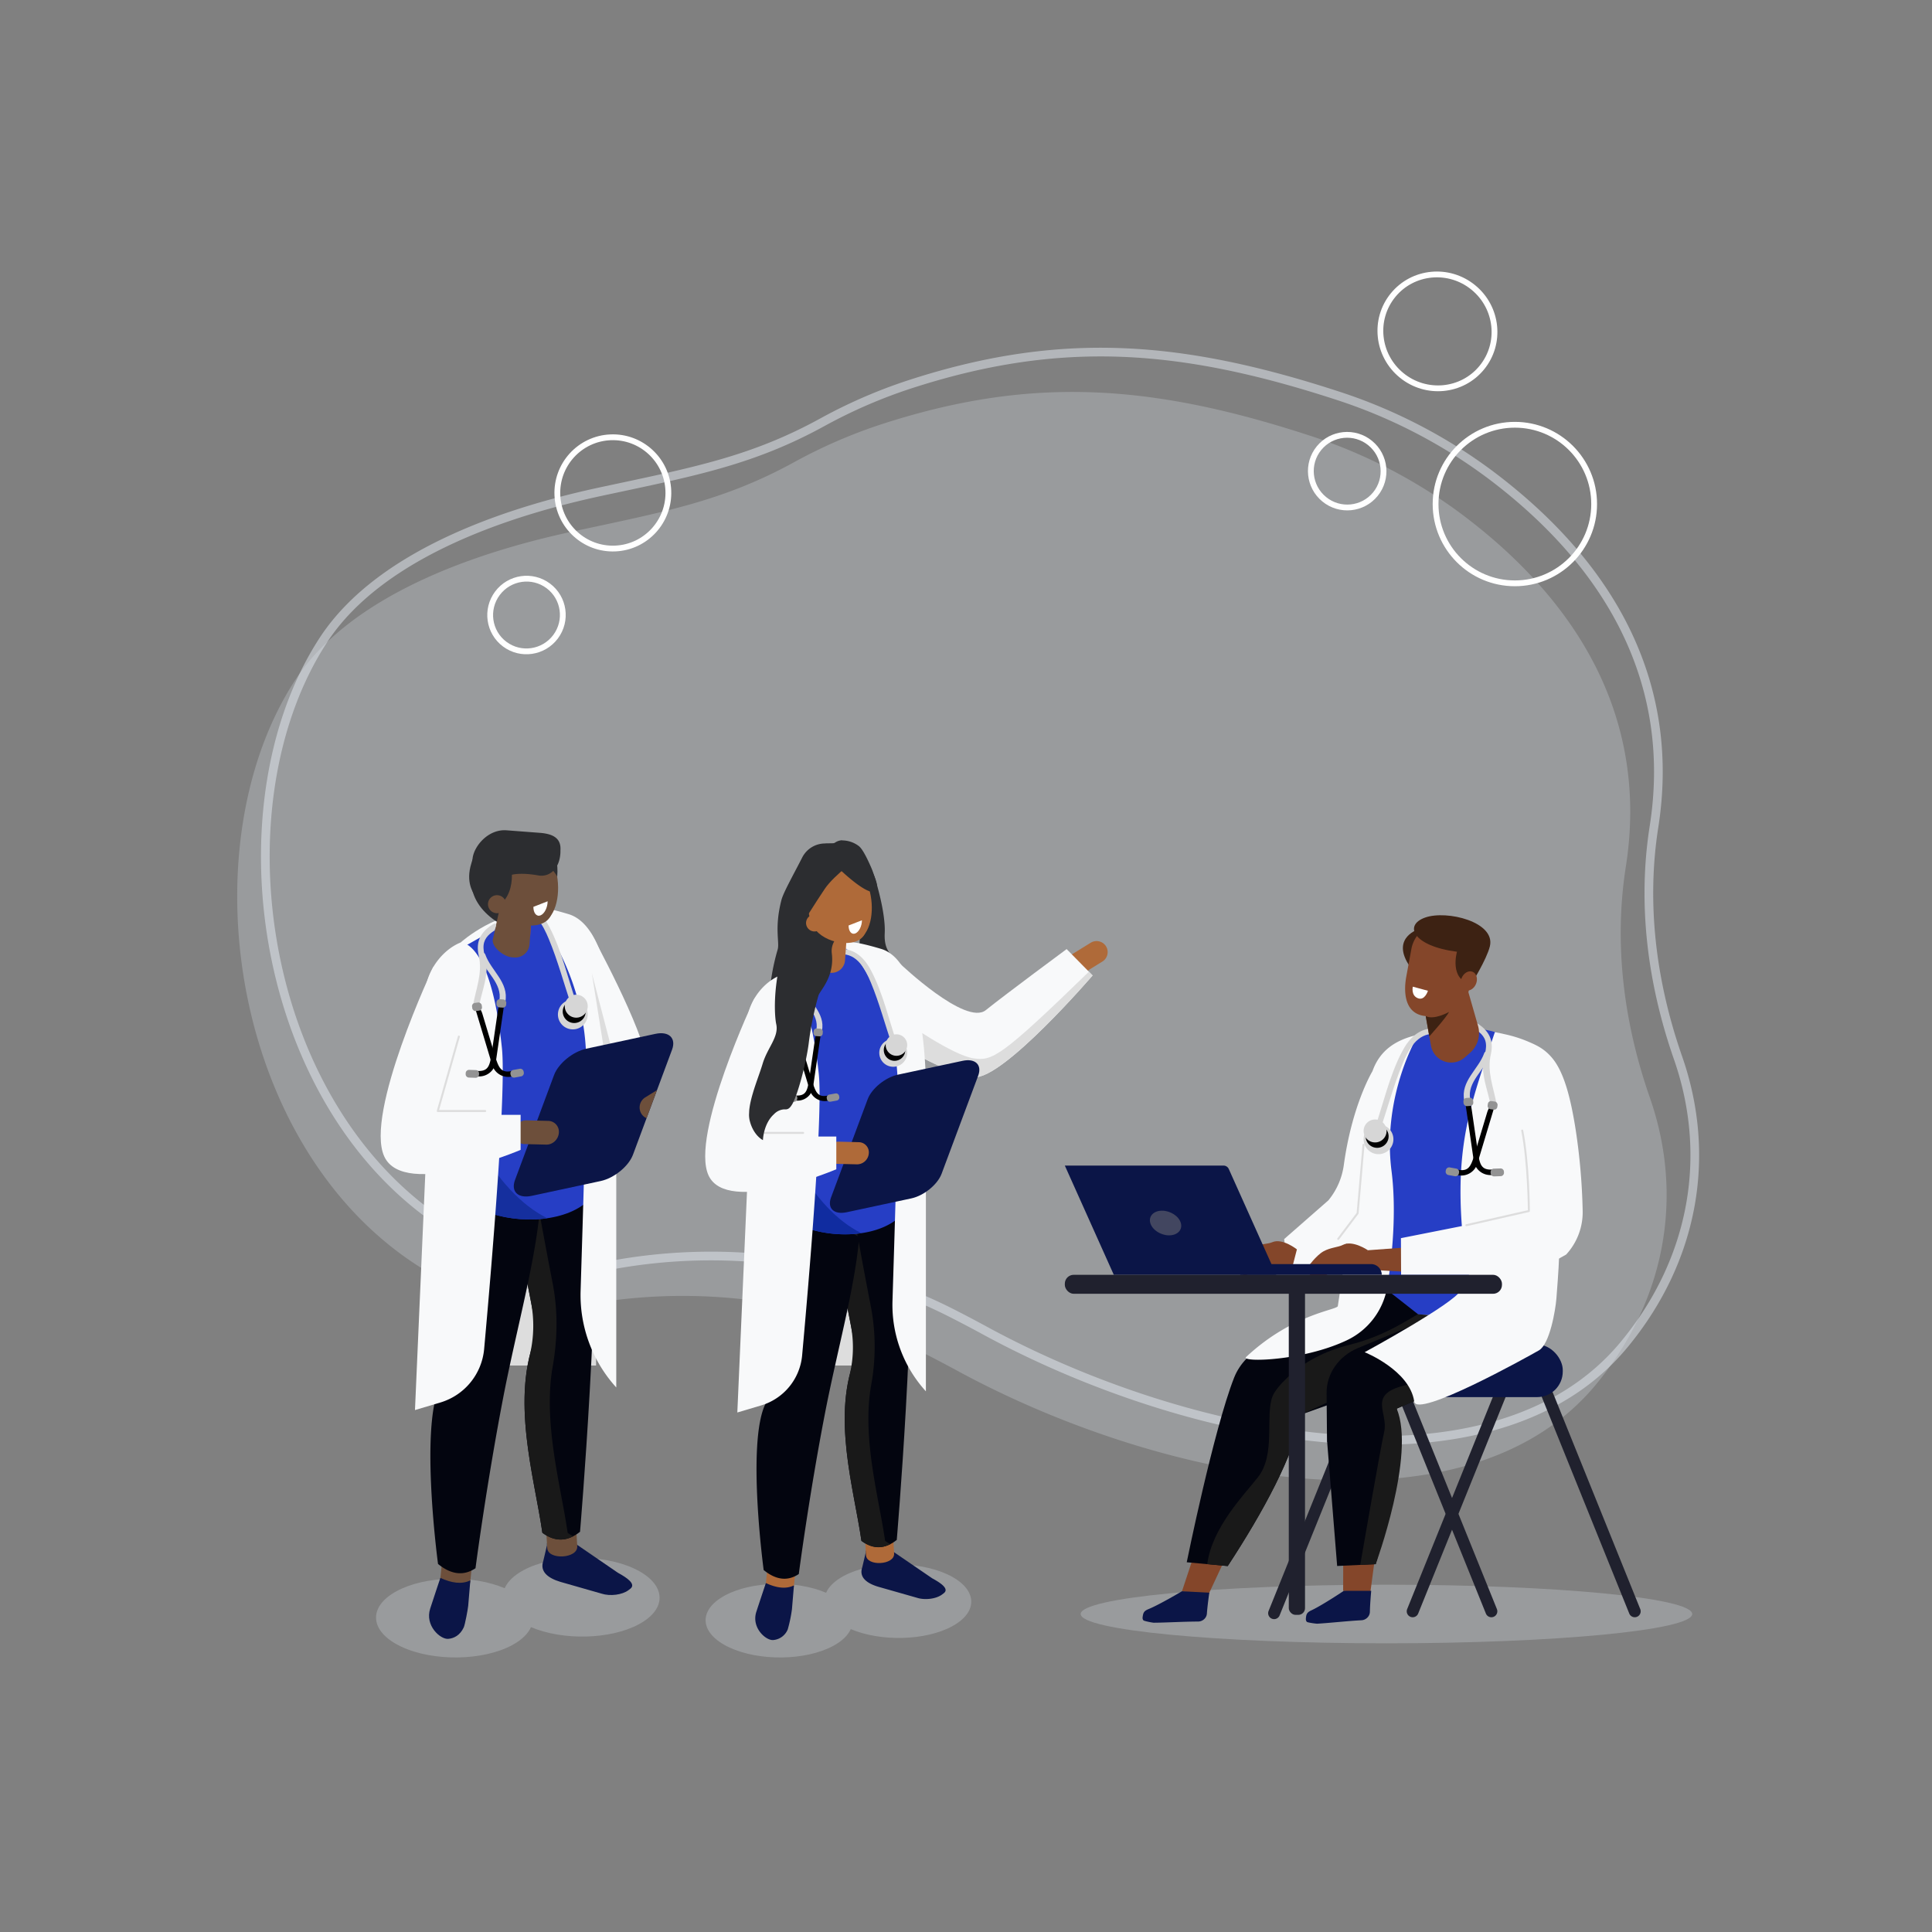 <svg xmlns="http://www.w3.org/2000/svg" xmlns:xlink="http://www.w3.org/1999/xlink" width="2000" height="2000" viewBox="0 0 2000 2000"><rect x="0" y="0" width="2000" height="2000" fill="#808080" stroke="none"/><defs><clipPath id="a"><polygon points="768.19 1181.1 782 876.37 974.08 862.32 960.27 1167.05 768.19 1181.1" fill="none"/></clipPath><clipPath id="b"><polygon points="774.15 1181.35 787.78 880.76 888.05 873.43 874.42 1174.01 774.15 1181.35" fill="none"/></clipPath><clipPath id="c"><polygon points="829.09 958.67 832.18 890.52 890.17 886.28 887.08 954.43 829.09 958.67" fill="none"/></clipPath><clipPath id="d"><polygon points="860.91 926.49 862.84 883.86 909.78 880.43 907.85 923.06 860.91 926.49" fill="none"/></clipPath><clipPath id="e"><path d="M621.77,1222.61l-71.39,15.33c-14,3-21.72-4.38-17.25-16.4l40.43-108.66c4.47-12,19.55-24.3,33.5-27.3l71.39-15.33c14-3,21.72,4.39,17.25,16.4l-40.43,108.66C650.8,1207.33,635.72,1219.61,621.77,1222.61Z" fill="none"/></clipPath></defs><path d="M1708,1136.47c-27.35-78.43-37.42-159.76-24.92-239.39,22.25-141.78-37.91-265.4-169-364.07a545.32,545.32,0,0,0-159-82.32c-161.71-52.71-285.17-61.6-437.62-13.11a530.42,530.42,0,0,0-94.86,40.58C749.41,518.42,689,529.62,593.85,550c-84.3,18-227,59.72-288.52,154.38-114.55,176.37-64,502.08,147.48,618,57.79,31.67,104,37.6,147.2,29.31,121.65-23.31,247.92-6.39,357.74,49.79,10.26,5.25,21.26,11,33,17.4,210.7,114.58,526.38,178.52,661.84,13.84C1726.36,1343,1742.34,1235,1708,1136.47Z" fill="#e6ecf5" opacity="0.25"/><path d="M1737.13,1095.2c-27.35-78.42-37.42-159.75-24.92-239.38,22.26-141.79-37.91-265.4-169-364.07a544.84,544.84,0,0,0-159-82.32c-161.71-52.71-285.17-61.6-437.62-13.11a530.38,530.38,0,0,0-94.86,40.57c-73.2,40.26-133.66,51.47-228.76,71.8-84.3,18-227,59.71-288.52,154.37-114.55,176.38-64,502.08,147.48,618,57.79,31.68,104,37.6,147.2,29.32,121.65-23.31,247.92-6.4,357.74,49.78,10.26,5.25,21.26,11,33,17.41,210.7,114.57,526.38,178.52,661.84,13.83C1755.52,1301.73,1771.5,1193.77,1737.13,1095.2Z" fill="none" stroke="#e6ecf5" stroke-miterlimit="10" stroke-width="9" opacity="0.5"/><circle cx="1568.18" cy="521.79" r="82.07" fill="none" stroke="#fff" stroke-miterlimit="10" stroke-width="6"/><ellipse cx="1488.1" cy="343.13" rx="58.71" ry="59.31" transform="translate(280.46 1277.9) rotate(-50.73)" fill="none" stroke="#fff" stroke-miterlimit="10" stroke-width="6"/><ellipse cx="1394.66" cy="487.84" rx="37.57" ry="37.66" transform="translate(134.15 1258.66) rotate(-50.73)" fill="none" stroke="#fff" stroke-miterlimit="10" stroke-width="6"/><ellipse cx="545.03" cy="636.62" rx="37.66" ry="37.57" transform="translate(-291.2 692.03) rotate(-53.22)" fill="none" stroke="#fff" stroke-miterlimit="10" stroke-width="6"/><ellipse cx="634.4" cy="510.3" rx="57.48" ry="57.61" transform="translate(-21.63 28.12) rotate(-2.5)" fill="none" stroke="#fff" stroke-miterlimit="10" stroke-width="6"/><rect x="793.82" y="1165.82" width="150.11" height="247.76" fill="#ddd"/><path d="M1751.79,1670.81c0,16.75-141.72,30.34-316.54,30.34s-316.55-13.59-316.55-30.34,141.72-30.34,316.55-30.34S1751.79,1654.05,1751.79,1670.81Z" fill="#e6ecf5" opacity="0.25"/><polygon points="1390.43 1646.86 1390.5 1609.45 1423.4 1612.37 1418.44 1649.49 1390.43 1646.86" fill="#84462a" fill-rule="evenodd"/><path d="M1351.85,1676.08a3.64,3.64,0,0,0,1.05,2.88c.76.74,9.53,1.94,10.67,1.88,10.83-.55,31.58-2.83,45.92-3.57a9.28,9.28,0,0,0,6-2.73,8.63,8.63,0,0,0,2.61-5.9c.12-8.06,1.37-21.81,1.37-21.81h-28.36s-22.41,15-33.69,20.25c-4.73,2.21-5.26,4.12-5.62,9Z" fill="#0b1547" fill-rule="evenodd"/><polygon points="1223.58 1647.27 1235.95 1609.96 1267.85 1614.56 1250.68 1651.33 1223.58 1647.27" fill="#84462a" fill-rule="evenodd"/><path d="M1182.82,1674.46a3.62,3.62,0,0,0,.9,2.93c.72.78,9.42,2.43,10.56,2.43,10.84,0,31.68-1.2,46-1.2a9.32,9.32,0,0,0,6.19-2.42,8.6,8.6,0,0,0,2.9-5.76c.54-8,2.49-21.71,2.49-21.71l-28.32-1.46s-23.15,13.81-34.69,18.5c-4.83,2-5.46,3.84-6.07,8.69Z" fill="#0b1547" fill-rule="evenodd"/><path d="M1694.59,1673.72h0a6.15,6.15,0,0,0,3.4-8l-111.58-276.26a6.15,6.15,0,0,0-8-3.39h0a6.15,6.15,0,0,0-3.39,8l111.58,276.25A6.14,6.14,0,0,0,1694.59,1673.72Z" fill="#20212e" fill-rule="evenodd"/><path d="M1460.1,1673.72h0a6.15,6.15,0,0,1-3.4-8l111.58-276.26a6.15,6.15,0,0,1,8-3.39h0a6.14,6.14,0,0,1,3.4,8L1468.1,1670.32A6.14,6.14,0,0,1,1460.1,1673.72Z" fill="#20212e" fill-rule="evenodd"/><path d="M1546.19,1673.72h0a6.15,6.15,0,0,0,3.4-8L1438,1389.46a6.15,6.15,0,0,0-8-3.39h0a6.14,6.14,0,0,0-3.4,8l111.58,276.25A6.14,6.14,0,0,0,1546.19,1673.72Z" fill="#20212e" fill-rule="evenodd"/><rect x="1331.99" y="1391.83" width="285.78" height="54.45" rx="26.49" fill="#0b1547"/><path d="M1563.28,1075.1c34.09,20.12,35.09,122.64,40.9,157.43,2.71,16.17,11.74,70.62,3.65,84.74-2.68,4.67-22,1.07-27,2-21.24,3.78-116.48,11.17-129.56-3.41s-18.39-50.9-20.9-68c-13.19-90.08,37.73-176.7,37.73-176.7S1526.34,1053.31,1563.28,1075.1Z" fill="#263ec5" fill-rule="evenodd"/><path d="M1437.33,1199.67c21.68,50,157.11-3.39,139.87-27.42-24.07-33.55,11.08,23.13,19.11,58.44,3.74,16.41,22.43,71.66,15.15,86-2.41,4.73-11,43-16.11,43.23-67.76,2.35-172,6-177.85-13.28-8.29-27.21,19.32-73.73,20.48-91.16C1441,1210.24,1437.33,1199.67,1437.33,1199.67Z" fill="#263ec5" fill-rule="evenodd"/><path d="M1228.51,1617.24s27.68-136.59,49-191c5.89-15,18.07-27.3,34-34.19l126.69-54.91,82.77,65-174.22,62.29c-6.77,41.25-39,100.59-75.81,156.77Z" fill="#03050f" fill-rule="evenodd"/><path d="M1249.7,1619.2c5.07-37.88,37.75-71.29,52.5-89.94,18.75-23.69,7.31-63.84,15.1-83.72,2.21-5.65,8.4-12.92,16.12-20.17,17.09-16.07,39.06-27.09,62.92-33.07,32.29-8.08,51.43-20.12,71.56-31.85l86.89,8.12-208.06,95.81c-6.77,41.25-39,100.59-75.81,156.77Z" fill="#191919" fill-rule="evenodd"/><path d="M1468.12,1071.08c-22.86,5.16-39.54,15.81-47.39,37.89-1.31,2.19-21.28,36.41-29.62,97.06a73,73,0,0,1-15.22,35.63l-.72.91-45.83,40.14,2.11,16.24,5.44,16.3c23.3-6.42,42.14-16.2,57.76-28.4-5.43,36.7-9.71,64.93-9.71,64.93.82,4.37-46,7.25-95,53-6,5.56,58.45,4.44,104.29-17.33a74.77,74.77,0,0,0,41.65-54.19q.08-.37.12-.69c5.1-30.39,9.88-78.28,4.51-120.36C1430.39,1133.14,1468.12,1071.08,1468.12,1071.08Z" fill="#f8f9fa" fill-rule="evenodd"/><path d="M1316.64,1675.67h0a6.14,6.14,0,0,1-3.4-8l111.58-276.25a6.15,6.15,0,0,1,8-3.4h0a6.15,6.15,0,0,1,3.4,8l-111.58,276.25A6.14,6.14,0,0,1,1316.64,1675.67Z" fill="#20212e" fill-rule="evenodd"/><path d="M1559.91,1408.58l3.37-33.53-90.46-7.32L1406,1395.39c-20.14,8.34-32.9,26.58-32.72,46.76l.45,50.55.13-.07,10.35,128.47,39.91-1.89c18.75-67,33-104,21.74-161Z" fill="#03050f" fill-rule="evenodd"/><rect x="1334.15" y="1330.45" width="16.8" height="341.25" rx="6.94" fill="#20212e"/><path d="M1424.12,1619.21s41.59-113.24,21.74-161l117.42-50.27s44.55-13.24,44.55-51.94l-53,18.4s-53.69,49.81-97.25,59-20.06,28.09-24.65,48.73S1408.1,1620,1408.1,1620Z" fill="#191919" fill-rule="evenodd"/><path d="M1416.07,1294.25s-15.79-10.81-25.88-5.56c-4.81,2.5-12.8,2.63-20,6.62-7.89,4.38-16.41,16.45-16.41,16.45s0,11.18,9.92,13.12c3.55.7,14.2-8.8,14.2-8.8,9.61,3.44,21.09,3.37,34.11.42Z" fill="#84462a" fill-rule="evenodd"/><path d="M1342.55,1293.35s-15-11.94-25.4-7.45c-5,2.14-13,1.69-20.42,5.14-8.19,3.79-17.57,15.21-17.57,15.21s-.86,11.14,8.93,13.81c3.49,1,14.8-7.73,14.8-7.73,9.34,4.13,20.8,4.9,34,2.92Z" fill="#84462a" fill-rule="evenodd"/><polygon points="1416.07 1294.25 1466.16 1290.56 1468.12 1317.27 1405.41 1313.81 1416.07 1294.25" fill="#84462a" fill-rule="evenodd"/><path d="M1430.39,1319.67H1283.87v-11.09H1419.3a11.1,11.1,0,0,1,11.09,11.09Z" fill="#0b1547" fill-rule="evenodd"/><path d="M1638.37,1253.23a643.93,643.93,0,0,0-7.11-82.93c-5.43-34.78-12.45-60.87-24.65-75.28-7.45-8.78-14.64-12.39-22.92-16a134.39,134.39,0,0,0-25.42-8.28l-10.76-2.36c-22.66,67.85-40.91,112.08-34.19,200.84l-63.08,12.51.17,38h123l24.52-8,23.31-13A64.63,64.63,0,0,0,1638.37,1253.23Z" fill="#f8f9fa" fill-rule="evenodd"/><path d="M1321.18,1319.67H1153L1102.3,1206.6h164.29a6,6,0,0,1,5.43,3.52Z" fill="#0b1547" fill-rule="evenodd"/><path d="M1529,1308.58s-1.5-3.64-17,27.3c-6.86,13.67-99.31,63.91-99.31,63.91s46.65,18.66,51.32,51.12c2.52,17.55,116.5-45.78,129.06-53,11.17-6.42,17.15-41.45,18.12-53.79,4.58-57.93,2.13-48.83,2.13-48.83Z" fill="#f8f9fa" fill-rule="evenodd"/><path d="M1222.4,1266.06c2,7.06-3.46,12.77-12.19,12.77s-17.43-5.71-19.43-12.77,3.45-12.76,12.18-12.76S1220.4,1259,1222.4,1266.06Z" fill="#424660" fill-rule="evenodd"/><rect x="1102.3" y="1319.67" width="452.53" height="19.66" rx="9.21" fill="#20212e"/><path d="M1518,1268.33l64.7-14.71s-.28-49.93-6.9-83.28" fill="none" stroke="#ddd" stroke-linecap="round" stroke-linejoin="round" stroke-width="2.06" fill-rule="evenodd"/><polyline points="1385.33 1282.54 1405.41 1255.95 1411.52 1185.05" fill="none" stroke="#ddd" stroke-linecap="round" stroke-linejoin="round" stroke-width="2.06" fill-rule="evenodd"/><path d="M1144.93,979.6h0a11.46,11.46,0,0,1-3.71,15.77l-18.66,11.54a11.54,11.54,0,0,1-15.8-3.71h0a11.47,11.47,0,0,1,3.71-15.77l18.67-11.53A11.51,11.51,0,0,1,1144.93,979.6Z" fill="#af6a39"/><g clip-path="url(#a)"><path d="M871.59,869.82a14.37,14.37,0,0,0-7.37,2.59,4.44,4.44,0,0,1-2.08.51c-1,.07-2.23.06-3.66.07s-3,0-4.75.17A26.48,26.48,0,0,0,830.29,888c-10.16,19.75-19.46,36.29-21.37,43.74-7.55,29.41-1.64,43.56-3.92,51.32-11.53,39.51-9,69.71-7.39,76.93,2.88,13.26-9.11,24.26-14.12,41s-17.22,43.74-13.27,59.12S783.83,1180,783.83,1180s.44-16.9,11.42-26.81a16,16,0,0,1,10-5l1.15,0c.35,0,.77,0,1.15,0,2.11-.15,3.93-.84,6.53-5.18,6-10.09,14.89-44.33,17.27-64.11a329.88,329.88,0,0,1,10-48.71c1.85-5.32,16.75-19.48,13.81-43.4-2.24-18.16,19.54-28.72,30.08-29.48,3.32-.25,5.52.48,5.49,2.25-.1,7.39-4.52,47.68,3.43,53.12s24.68,5.22,34.37,12.7,37.88,6.46,37.88,6.46-26.27-20.38-32.61-30.93-19.08-12.11-17.94-34.88-10.77-60.5-13.59-67-8.81-20-13.4-23.32a28.65,28.65,0,0,0-17.27-5.72" fill="#2c2d30"/></g><path d="M931.93,997.77s67.75,64.66,88.59,47.91,83.65-63.18,83.65-63.18l26.88,27.3s-92.23,107.28-122.52,105.33-103-48.51-103-48.51Z" fill="#f8f9fa"/><path d="M1127.27,1005.86l3.78,3.92s-92.24,107.28-122.53,105.33c-20.49-1.32-60.39-23-84.07-37l12.43-20.46s49.67,35.06,71.3,38C1027.17,1098.32,1036,1094.65,1127.27,1005.86Z" fill="#ddd"/><path d="M750.46,1651.6c27.58-14.86,73.73-16,104.71-2.79,2.79-6.32,8.83-12.35,18.23-17.41,28.4-15.3,76.5-16,107.44-1.58s33,38.54,4.58,53.85c-27.58,14.86-73.73,15.95-104.7,2.79-2.79,6.31-8.83,12.34-18.23,17.4-28.4,15.31-76.51,16-107.45,1.58S722.06,1666.9,750.46,1651.6Z" fill="#e6ecf5" opacity="0.25"/><path d="M965,1633.85l-42-28.72a37.78,37.78,0,0,0-22.5.08c-3.88,1.14-4.6-1.76-4.27,1.87l-3.63,15.41c-3.54,10.32,4.65,16.52,16.46,20.08L949.2,1654c8.32,2.69,20,1.18,26-3.36l1.7-1.28C983,1644.85,973.89,1638.65,965,1633.85Z" fill="#0b1547"/><path d="M896.45,1609.9c.68,11.94,29.82,10.29,29.13-1.65l-2.21-38.83-29.13,1.65Z" fill="#af6a39"/><path d="M891.75,1595.12c12.25,9.09,24.44,8.71,36.58-1,0,0,20.47-240.13,13.66-363.46l-91.81-28.6c11.52,75.62,36.52,199.79,36.52,199.79C860.07,1464.13,884.07,1541.16,891.75,1595.12Z" fill="#03050f"/><path d="M850.18,1202.1l25.75,8c7.05,44.8,18,103.37,25.86,143.94a220.46,220.46,0,0,1,0,80c-9.67,55.1,8.06,116.08,14.47,161a38.53,38.53,0,0,0,5.43,3.39c-9.94,5.14-19.92,4-29.94-3.39-6.83-48-26.55-114.15-12.15-172a121.59,121.59,0,0,0,.87-52.68C872.3,1328.63,858.07,1254,850.18,1202.1Z" fill="#191919"/><path d="M792.74,1639.82c-1.24,11.91,27.78,14.9,29,3l4-38.69-29-3Z" fill="#af6a39"/><path d="M790.55,1625.3c12.49,10.17,24.63,11.94,36.36,4.14,0,0,10.41-79.75,26.78-164.69,12.66-65.75,31.43-131.79,35.75-184.12l-85.3-49.6c.75,46.52-2.72,148.9-4.33,192.82a73.48,73.48,0,0,1-7.46,29.51C772.75,1493.59,790.55,1625.3,790.55,1625.3Z" fill="#03050f"/><path d="M821.89,1641.18l-2.06,24.61a146.84,146.84,0,0,1-4.33,20.88,17.8,17.8,0,0,1-15.19,11.1c-7.55.52-22.74-12.82-17.32-29.36,4.72-14.43,9.83-29.62,9.83-29.62C803.47,1643.68,813.39,1645.37,821.89,1641.18Z" fill="#0b1547"/><path d="M901.38,1187.73s6.8,39.87-8.51,39-15.3-45.81-15.3-45.81Z" fill="#ffd2b3"/><path d="M870.76,1187.73c-.85,7.64,4,31.92,6.8,39,.44,1.11,24.66,5.94,23.81,14.42s-37.41-5.94-45.91-14.42S839.3,1181,839.3,1181Z" fill="#ffd2b3"/><path d="M807.54,1009.74s37.19-33.33,77-28.59,3.57,65.85,3.57,65.85Z" fill="#c7cced"/><path d="M944.37,1222.24a1446.12,1446.12,0,0,1-.76-156.78c-5.05-73-34.58-98.16-79.54-78.19l-18.7,6.36c-53.6,33.75-82,34.2-68,92.28l13.2,139.29C795.2,1291.52,953.3,1300,944.37,1222.24Z" fill="#263ec5"/><path d="M777.42,1085.91l13.2,139.29c2.67,38.67,57.55,57.67,101.06,51.37C840.17,1250.81,804.62,1180.14,777.42,1085.91Z" fill="#102ca0"/><path d="M807.54,1009.75s29.09-3.18,40.07,102.07c4.38,42-10.1,212.45-17.24,291.25a59.73,59.73,0,0,1-42.5,51.83l-24.59,7.31,11.14-254.46-.56-155.09C776.78,1034.57,790.74,1016.54,807.54,1009.75Z" fill="#f8f9fa"/><path d="M886.39,990.86s42.91,54.5,42.91,134.06c0,54.7-3.26,151.36-5.4,221.93a132.78,132.78,0,0,0,34.59,93.46h0V1144.93s5.36-147.19-46.34-162.63C845.8,962.49,886.39,990.86,886.39,990.86Z" fill="#f8f9fa"/><path d="M840.63,998c-6.56,4.17-11.27,8.81-10.87,17.23.31,6.49,3,12.48,3,19.1,0,13-5.26,25.15-7.45,37.79a3,3,0,0,1-5.83-.91c2.91-16.76,9.63-31.52,5.68-48.77-3.07-13.39,1.76-22.69,13.2-30,3.19-2,3.9-.7,3.72-.26Z" fill="#262f69"/><rect x="818.68" y="1067.99" width="9.48" height="7.93" rx="3.05" transform="translate(-137.8 121.61) rotate(-7.8)" fill="#262f69"/><path d="M831.55,1021.49c5.55,15.53,23,27,19.35,45.63-.73,3.7-6.57,2.81-5.83-.92,3.32-16.81-13.92-28.35-19-42.52-1.27-3.57,4.2-5.76,5.48-2.19Z" fill="#d6d6d6"/><path d="M828.72,1078.94l13.09,43.52c3.16,9.31,5.68,14.41,17.47,11.14.37,1.66.72,3.32,1,5l-1.82.55a16.28,16.28,0,0,1-20.28-10.79l-15.69-52.16C819.9,1067.61,826.19,1070.53,828.72,1078.94Z"/><path d="M858.48,1133.1l6.39-1.16a3.24,3.24,0,0,1,3.77,2.6l.18,1a3.23,3.23,0,0,1-2.61,3.76l-6.39,1.16a3.24,3.24,0,0,1-3.77-2.6l-.18-1A3.23,3.23,0,0,1,858.48,1133.1Z" fill="#939393"/><path d="M843.75,1075.29l-6.55,45c-1.78,9.68-3.51,15.08-15.66,13.58-.12,1.69-.22,3.38-.24,5.08l1.88.26a16.27,16.27,0,0,0,18.47-13.65l7.85-53.88C850.8,1062.8,845,1066.61,843.75,1075.29Z"/><rect x="815.16" y="1130.36" width="7.48" height="12.98" rx="3.23" transform="translate(-344.11 1918.16) rotate(-88.13)" fill="#939393"/><path d="M845.55,1064.67l3.37.22a3.06,3.06,0,0,1,2.84,3.25l-.13,1.83a3,3,0,0,1-3.25,2.83l-3.36-.22a3,3,0,0,1-2.84-3.25l.12-1.83A3,3,0,0,1,845.55,1064.67Z" fill="#939393"/><path d="M923.41,1081.67C916,1060.21,910.2,1038,901.46,1017c-5.74-13.77-14-29.87-31.22-29.22-3.43.13-4.27-5.19-.79-5.33,15.87-.61,25.7,9.61,32.6,22.89,12,23.1,17.87,49.6,26.3,74.1,1.12,3.26-3.81,5.46-4.94,2.18Z" fill="#d6d6d6"/><path d="M936.56,1081.67a14.44,14.44,0,1,1-20.1-3.65h0A14.46,14.46,0,0,1,936.56,1081.67Z" fill="#d6d6d6"/><path d="M935.17,1080.7a11.12,11.12,0,1,1-15.48-2.81A11.09,11.09,0,0,1,935.17,1080.7Z"/><path d="M937.15,1075.52a11.12,11.12,0,1,1-15.49-2.81,11.09,11.09,0,0,1,15.49,2.81Z" fill="#d6d6d6"/><path d="M943.35,1240.58l-66.89,14.33c-13.08,2.8-20.35-4.1-16.16-15.33L898.18,1138c4.19-11.23,18.31-22.71,31.4-25.52l66.89-14.32c13.07-2.8,20.34,4.09,16.16,15.33l-37.88,101.57C970.55,1226.29,956.42,1237.78,943.35,1240.58Z" fill="#0b1547"/><path d="M805.85,1100.78l-20.46,72h46" fill="none" stroke="#ddd" stroke-linecap="round" stroke-linejoin="round" stroke-width="2.06"/><path d="M899.36,1194.13h0a12.25,12.25,0,0,1-12.16,11.19l-21.31-.52a10.56,10.56,0,0,1-10.19-10.89c0-.29,0-.58.07-.86h0a12.29,12.29,0,0,1,12.16-11.21l21.32.55a10.54,10.54,0,0,1,10.18,10.88A8.31,8.31,0,0,1,899.36,1194.13Z" fill="#af6a39"/><path d="M781.22,1033.17s-67,141.9-47.72,183.65,132.24-6.4,132.24-6.4v-33.88H786l16-101.75Z" fill="#f8f9fa"/><path d="M857.72,1006.89l2.24.16a13.85,13.85,0,0,0,14.78-12.75l3.11-42.65a13.84,13.84,0,0,0-12.78-14.74l-2.24-.16a13.85,13.85,0,0,0-14.78,12.75L839,990C838.47,997.59,850.14,1006.34,857.72,1006.89Z" fill="#af6a39"/><g clip-path="url(#b)"><path d="M847.94,876.36a25.81,25.81,0,0,0-11.69,11.85C826.08,908,816.78,924.52,814.88,932c-7.55,29.41-1.65,43.56-3.92,51.32-11.53,39.51-9,69.71-7.39,76.93,2.88,13.26-9.13,24.26-14.12,41s-17.24,43.75-13.28,59.12,13.62,19.88,13.62,19.88.42-16.9,11.4-26.81a16,16,0,0,1,10-5l1.15,0c.36,0,.77,0,1.14,0,2.11-.16,3.93-.84,6.52-5.18,6-10.09,14.92-44.34,17.29-64.12a327.48,327.48,0,0,1,10-48.7c1.85-5.32,16.74-19.48,13.8-43.38-1.82-14.7,12.09-24.43,23.06-28a104.27,104.27,0,0,0-5.79-13.8c-4.85-9.63-10.14-18.89-14.85-28.64a118.12,118.12,0,0,0-7.76-16,9.5,9.5,0,0,1-6.46-6.13c-4.86-4.46-4.47-12.11-1.38-18" fill="#2c2d30"/></g><path d="M863.53,960.56c10.42,16.88,25.53,18.23,33.78,3s6.47-41.22-3.95-58.09-25.52-18.23-33.76-3S853.12,943.68,863.53,960.56Z" fill="#af6a39"/><path d="M842.52,960.14c10.42,16.87,44.14,22.37,52.38,7.16s-5.69-45.56-16.1-62.43-25.52-18.23-33.76-3S832.11,943.26,842.52,960.14Z" fill="#af6a39"/><path d="M835.73,960.06a8.74,8.74,0,1,0,2.86-12h0A8.71,8.71,0,0,0,835.73,960.06Z" fill="#af6a39"/><path d="M885.36,966.31h0c3.81-1.49,6.91-7.59,6.91-13.64l-13.83,5.4C878.44,964.11,881.54,967.8,885.36,966.31Z" fill="#fff"/><g clip-path="url(#c)"><path d="M841.36,889.85l-12.27,68.82s15-24.17,24.8-38.66,36.26-33.28,36.26-33.28l-48.79,3.12" fill="#2c2d30"/></g><g clip-path="url(#d)"><path d="M867.43,883.52l-5,9.83s29.26,29.85,41.34,30a4.87,4.87,0,0,0,.55,0c11-.8-5.63-29.64-5.63-29.64l-31.24-10.15" fill="#2c2d30"/></g><rect x="466.97" y="1165.82" width="150.11" height="247.76" fill="#ddd"/><path d="M476.82,975.66S516.52,940,559,945.08s3.81,70.44,3.81,70.44Z" fill="#f8f9fa"/><path d="M670.46,1102.29c-4.34-37.37-58.55-136-58.55-136l-64.5,11.05s62.66,147.94,46.73,169.81" fill="#f8f9fa"/><path d="M410.65,1647.11c29.44-15.9,78.7-17.07,111.76-3,3-6.76,9.42-13.21,19.45-18.63,30.32-16.37,81.66-17.12,114.68-1.68s35.2,41.23,4.89,57.6c-29.44,15.9-78.7,17.07-111.76,3-3,6.76-9.42,13.21-19.45,18.62-30.32,16.37-81.66,17.13-114.68,1.68S380.34,1663.48,410.65,1647.11Z" fill="#e6ecf5" opacity="0.25"/><path d="M639.63,1628.12l-44.8-30.72c-6.73-2.18-14.79-2.61-24,.09-4.14,1.22-4.91-1.89-4.56,2L562.38,1616c-3.77,11,5,17.68,17.57,21.49l42.83,12.25c8.87,2.87,21.38,1.25,27.79-3.6l1.82-1.37C658.8,1639.89,649.12,1633.26,639.63,1628.12Z" fill="#0b1547"/><path d="M566.47,1602.5c.73,12.78,31.81,11,31.09-1.77l-2.37-41.54L564.11,1561Z" fill="#6d4f3b"/><path d="M561.45,1586.7c13.07,9.72,26.09,9.31,39-1,0,0,21.84-256.88,14.57-388.82l-98-30.59c12.29,80.9,39,213.73,39,213.73C527.63,1446.57,553.25,1529,561.45,1586.7Z" fill="#03050f"/><path d="M517.08,1166.25l27.48,8.58c7.53,47.93,19.25,110.58,27.61,154,5.45,28.28,5,57.23,0,85.59-10.32,58.95,8.61,124.19,15.44,172.3a41.43,41.43,0,0,0,5.8,3.62c-10.61,5.49-21.26,4.33-31.95-3.62-7.29-51.32-28.34-122.13-13-184a130.35,130.35,0,0,0,.93-56.36C540.7,1301.61,525.51,1221.72,517.08,1166.25Z" fill="#191919"/><path d="M455.77,1634.51c-1.31,12.74,29.66,15.94,31,3.21l4.28-41.39-31-3.2Z" fill="#6d4f3b"/><path d="M453.44,1619c13.33,10.88,26.28,12.78,38.8,4.43,0,0,11.12-85.32,28.59-176.19,13.52-70.33,33.55-141,38.15-197l-91-53.06c.8,49.75-2.9,159.28-4.62,206.27a78.8,78.8,0,0,1-8,31.57C434.44,1478.08,453.44,1619,453.44,1619Z" fill="#03050f"/><path d="M622.85,1203c-3.12-45.29-3.65-110.83-.8-167.72-5.4-78.13-36.91-105-84.89-83.65l-20,6.81c-57.2,36.1-87.48,36.58-72.51,98.72l14.08,149C463.66,1277.1,632.39,1286.14,622.85,1203Z" fill="#263ec5"/><path d="M444.68,1057.15l14.08,149c2.85,41.38,61.43,61.7,107.87,55C511.65,1233.56,473.7,1158,444.68,1057.15Z" fill="#152f9e"/><path d="M549.73,956.55a40.39,40.39,0,0,1-33.58-15s14.83,27,32.65,27.75Z" fill="#ba4141"/><path d="M486.89,1636l-2.21,26.34c-.26,3.11-3.29,19.51-4.61,22.33-3.83,8.17-10.13,11.46-16.21,11.87-8.07.55-24.28-13.71-18.5-31.41,5-15.42,10.5-31.68,10.5-31.68C467.23,1638.63,477.8,1640.44,486.89,1636Z" fill="#0b1547"/><path d="M476.82,975.66s31.05-3.4,42.76,109.2c4.68,45-10.77,227.28-18.39,311.57a63.86,63.86,0,0,1-45.36,55.44l-26.25,7.82,11.89-272.21-.59-165.92C444,1002.23,458.89,982.94,476.82,975.66Z" fill="#f8f9fa"/><path d="M561,955.46s45.81,58.31,45.81,143.42c0,58.51-3.49,161.92-5.77,237.41a142.19,142.19,0,0,0,36.92,100h0v-316s5.72-157.46-49.46-174C517.66,925.12,561,955.46,561,955.46Z" fill="#f8f9fa"/><path d="M547.23,953.15s-4.71,9.07-8,11.1-52.85-15.13-51.51-54.9c.85-25.19,48.67-23,48.67-23Z" fill="#2c2d30"/><path d="M530,991l2.39.17a14.78,14.78,0,0,0,15.78-13.63l3.32-45.62a14.79,14.79,0,0,0-13.64-15.78l-2.39-.17a14.79,14.79,0,0,0-15.78,13.64L510.08,973C509.49,981.06,521.94,990.41,530,991Z" fill="#6d4f3b"/><polygon points="612.66 1007.42 641.49 1117.87 630.88 1122 612.66 1007.42" fill="#ddd"/><path d="M512.14,963.11c-7,4.46-12,9.43-11.61,18.43.34,7,3.18,13.37,3.16,20.44,0,13.89-5.61,26.91-7.95,40.43-.68,4-6.91,3-6.22-1,3.11-17.93,10.28-33.72,6.06-52.17-3.27-14.32,1.88-24.27,14.09-32,3.4-2.17,4.16-.75,4-.29Z" fill="#d6d6d6"/><path d="M502.44,988.24c5.93,16.6,24.58,28.91,20.66,48.81-.78,4-7,3-6.22-1,3.54-18-14.87-30.33-20.28-45.49-1.36-3.81,4.48-6.16,5.84-2.34Z" fill="#d6d6d6"/><path d="M499.42,1049.69l14,46.56c3.39,10,6.07,15.41,18.65,11.92.4,1.77.77,3.54,1.06,5.33l-1.94.58a17.38,17.38,0,0,1-21.66-11.55l-16.74-55.79C490,1037.58,496.72,1040.7,499.42,1049.69Z"/><path d="M531.89,1106.94h6.85a3.51,3.51,0,0,1,3.51,3.51v1a3.5,3.5,0,0,1-3.5,3.5h-6.85a3.5,3.5,0,0,1-3.5-3.5v-1a3.5,3.5,0,0,1,3.5-3.5Z" transform="translate(-190.19 113.75) rotate(-10.31)" fill="#939393"/><path d="M515.46,1045.79l-7,48.11c-1.89,10.35-3.74,16.13-16.7,14.53-.13,1.8-.24,3.61-.26,5.42l2,.29a17.37,17.37,0,0,0,19.73-14.59l8.37-57.65C523,1032.43,516.81,1036.5,515.46,1045.79Z"/><path d="M485.52,1107.65h6.85a3.5,3.5,0,0,1,3.5,3.5v1a3.5,3.5,0,0,1-3.5,3.5h-6.85a3.51,3.51,0,0,1-3.51-3.51v-1A3.51,3.51,0,0,1,485.52,1107.65Z" transform="translate(941.2 2238.72) rotate(-178.12)" fill="#939393"/><rect x="488.71" y="1037.99" width="10.12" height="8.48" rx="3.3" transform="translate(-137.18 76.86) rotate(-7.82)" fill="#939393"/><rect x="513.84" y="1034.53" width="10.12" height="8.48" rx="3.3" transform="translate(71.2 -32.61) rotate(3.86)" fill="#939393"/><path d="M591.63,1041.42c-7.88-23-14.1-46.7-23.42-69.14-6.12-14.73-15-32-33.32-31.25-3.67.14-4.56-5.55-.85-5.7,16.93-.65,27.42,10.29,34.79,24.49,12.82,24.71,19.07,53.06,28.07,79.27,1.19,3.49-4.07,5.84-5.27,2.33Z" fill="#d6d6d6"/><path d="M605.67,1041.42a15.42,15.42,0,1,1-21.46-3.91A15.43,15.43,0,0,1,605.67,1041.42Z" fill="#d6d6d6"/><path d="M604.19,1040.38a11.88,11.88,0,1,1-16.53-3A11.88,11.88,0,0,1,604.19,1040.38Z"/><path d="M606.3,1034.84a11.88,11.88,0,1,1-16.53-3A11.88,11.88,0,0,1,606.3,1034.84Z" fill="#d6d6d6"/><path d="M621.77,1222.61l-71.39,15.33c-14,3-21.72-4.38-17.25-16.4l40.43-108.66c4.47-12,19.55-24.3,33.5-27.3l71.39-15.33c14-3,21.72,4.39,17.25,16.4l-40.43,108.66C650.8,1207.33,635.72,1219.61,621.77,1222.61Z" fill="#0b1547"/><path d="M578.51,1172.91h0c-.6,6.76-6.44,12.15-13,12l-22.74-.57a11.26,11.26,0,0,1-10.8-12.57h0c.59-6.76,6.43-12.15,13-12l22.74.57A11.27,11.27,0,0,1,578.51,1172.91Z" fill="#6d4f3b"/><path d="M536.23,941.44c11.12,18,27.25,19.5,36,3.23s6.9-44.08-4.21-62.13-27.25-19.5-36-3.23S525.12,923.39,536.23,941.44Z" fill="#6d4f3b"/><path d="M513.81,941c11.12,18,47.11,23.93,55.9,7.66s-6.07-48.74-17.19-66.79-27.24-19.5-36-3.23S502.7,922.94,513.81,941Z" fill="#6d4f3b"/><path d="M527.75,889.71s11.33,37.64-17.57,51.77c0,0-37.94-13.63-19.41-55.19C507.11,849.65,547.23,868,547.23,868Z" fill="#2c2d30"/><path d="M576.83,907.59s-7.05-15.74-28.35-19.08l14.1-12.3S579.4,877,576.83,907.59Z" fill="#2c2d30"/><path d="M515.9,915.17c5.06-10.2,19.35-12.68,41-9a18.12,18.12,0,0,0,9.82-.77c14.53-5.84,13.43-25,13.43-25,1-13.11-8.32-17.27-21.42-18.26l-34.14-2.6c-19.33-1.57-34.46,16.82-35.46,29.92l-.48,2.22C487.63,904.78,502.79,914.17,515.9,915.17Z" fill="#2c2d30"/><path d="M506.55,940.91a9.33,9.33,0,1,0,3.06-12.84A9.32,9.32,0,0,0,506.55,940.91Z" fill="#6d4f3b"/><path d="M559.52,947.6h0c4.08-1.6,7.38-8.13,7.38-14.6l-14.75,5.78C552.15,945.24,555.45,949.19,559.52,947.6Z" fill="#fff"/><path d="M448.73,1000.73s-71.53,151.8-50.93,196.47,141.14-6.86,141.14-6.86V1154.1h-85.1L471,1045.26Z" fill="#f8f9fa"/><polyline points="475.02 1073.06 453.18 1150.12 502.26 1150.12" fill="none" stroke="#ddd" stroke-linecap="round" stroke-linejoin="round" stroke-width="2.06"/><g clip-path="url(#e)"><path d="M704.72,1127.68h0a12.29,12.29,0,0,1-4,16.87l-19.92,12.34a12.28,12.28,0,0,1-16.86-4h0a12.28,12.28,0,0,1,4-16.87l19.92-12.34A12.29,12.29,0,0,1,704.72,1127.68Z" fill="#6d4f3b"/></g><path d="M1526.72,1065.21c7,4.46,12,9.42,11.61,18.43-.34,6.95-3.18,13.36-3.16,20.44,0,13.89,5.6,26.9,7.94,40.43.69,4,6.92,3,6.22-1-3.1-17.93-10.27-33.72-6-52.18,3.27-14.32-1.88-24.27-14.09-32-3.4-2.17-4.16-.75-4-.29Z" fill="#d6d6d6"/><path d="M1536.42,1090.33c-5.93,16.6-24.58,28.91-20.66,48.81.78,4,7,3,6.22-1-3.54-18,14.87-30.32,20.28-45.49,1.36-3.81-4.48-6.16-5.84-2.34Z" fill="#d6d6d6"/><path d="M1539.44,1151.78l-14,46.56c-3.39,10-6.07,15.41-18.65,11.92-.4,1.77-.77,3.54-1.06,5.33l1.94.58a17.37,17.37,0,0,0,21.65-11.54l16.75-55.79C1548.85,1139.67,1542.14,1142.79,1539.44,1151.78Z"/><path d="M1500.12,1209H1507a3.51,3.51,0,0,1,3.51,3.51v1a3.5,3.5,0,0,1-3.5,3.5h-6.85a3.5,3.5,0,0,1-3.5-3.5v-1a3.5,3.5,0,0,1,3.5-3.5Z" transform="translate(2765.7 2675.59) rotate(-169.69)" fill="#939393"/><path d="M1523.4,1147.89l7,48.1c1.89,10.35,3.74,16.14,16.7,14.53.13,1.81.24,3.61.26,5.42l-2,.3a17.38,17.38,0,0,1-19.73-14.6l-8.38-57.64C1515.87,1134.52,1522.05,1138.6,1523.4,1147.89Z"/><path d="M1546.5,1209.74h6.85a3.5,3.5,0,0,1,3.5,3.5v1a3.5,3.5,0,0,1-3.5,3.5h-6.85a3.51,3.51,0,0,1-3.51-3.51v-1a3.51,3.51,0,0,1,3.51-3.51Z" transform="translate(-38.93 51.43) rotate(-1.88)" fill="#939393"/><rect x="1540.03" y="1140.08" width="10.12" height="8.48" rx="3.3" transform="translate(2920.16 2488.18) rotate(-172.18)" fill="#939393"/><rect x="1514.9" y="1136.63" width="10.12" height="8.48" rx="3.3" transform="translate(3113.36 2176.69) rotate(176.14)" fill="#939393"/><path d="M1428.4,1170.62c7.88-23,14.1-46.7,23.42-69.14,6.12-14.73,15-32,33.32-31.25,3.67.14,4.56-5.56.85-5.7-16.94-.65-27.43,10.28-34.79,24.49-12.82,24.71-19.08,53-28.07,79.27-1.2,3.48,4.07,5.84,5.27,2.33Z" fill="#d6d6d6"/><path d="M1414.36,1170.61a15.42,15.42,0,1,0,21.46-3.9A15.42,15.42,0,0,0,1414.36,1170.61Z" fill="#d6d6d6"/><path d="M1415.84,1169.57a11.88,11.88,0,1,0,16.53-3A11.88,11.88,0,0,0,1415.84,1169.57Z"/><path d="M1413.73,1164a11.88,11.88,0,1,0,16.53-3A11.88,11.88,0,0,0,1413.73,1164Z" fill="#d6d6d6"/><path d="M1470.23,1019.59s6,34.33,11.07,62.77a21.29,21.29,0,0,0,35,12.32l5.49-4.81a27.25,27.25,0,0,0,8.24-28c-7.44-26-21-73.34-21-73.34l-38.83,31.05Z" fill="#84462a" fill-rule="evenodd"/><path d="M1469.11,961.66s-28.7,8.32-11.18,36.46,11.18-36.46,11.18-36.46Z" fill="#3d2213" fill-rule="evenodd"/><path d="M1461.05,982.44a33,33,0,0,1,40.36-26.09h0a33.2,33.2,0,0,1,24.75,38.29c-1.83,10-3.85,20.86-5.59,30.3a23.6,23.6,0,0,1-28.83,18.63c-5.84-1.43-9.93,8.82-15.82,8.28-23.66-2.15-22.51-28-20.16-40.76l5.29-28.65Z" fill="#84462a" fill-rule="evenodd"/><path d="M1508.25,985.24s-8.46,29.3,14.9,33.34c0,0,15.79-25.24,19.14-38.87,6.22-25.35-44.53-37.83-67-29.87s-12.45,29.54,32.91,35.4Z" fill="#3d2213" fill-rule="evenodd"/><path d="M1524.43,1006c-4.1-1.7-9.19,1.18-11.35,6.42s-.59,10.86,3.52,12.56,9.19-1.19,11.35-6.42.59-10.87-3.52-12.56Z" fill="#84462a" fill-rule="evenodd"/><path d="M1462.54,1021.41l15.66,4.23s-3.19,10.62-10.49,7.69S1462.54,1021.41,1462.54,1021.41Z" fill="#fff" fill-rule="evenodd"/><path d="M1475.92,1051.85l3.7,21s17.82-19.72,20.38-25.28C1500,1047.59,1484.44,1056.34,1475.92,1051.85Z" fill="#3d2213" fill-rule="evenodd"/></svg>